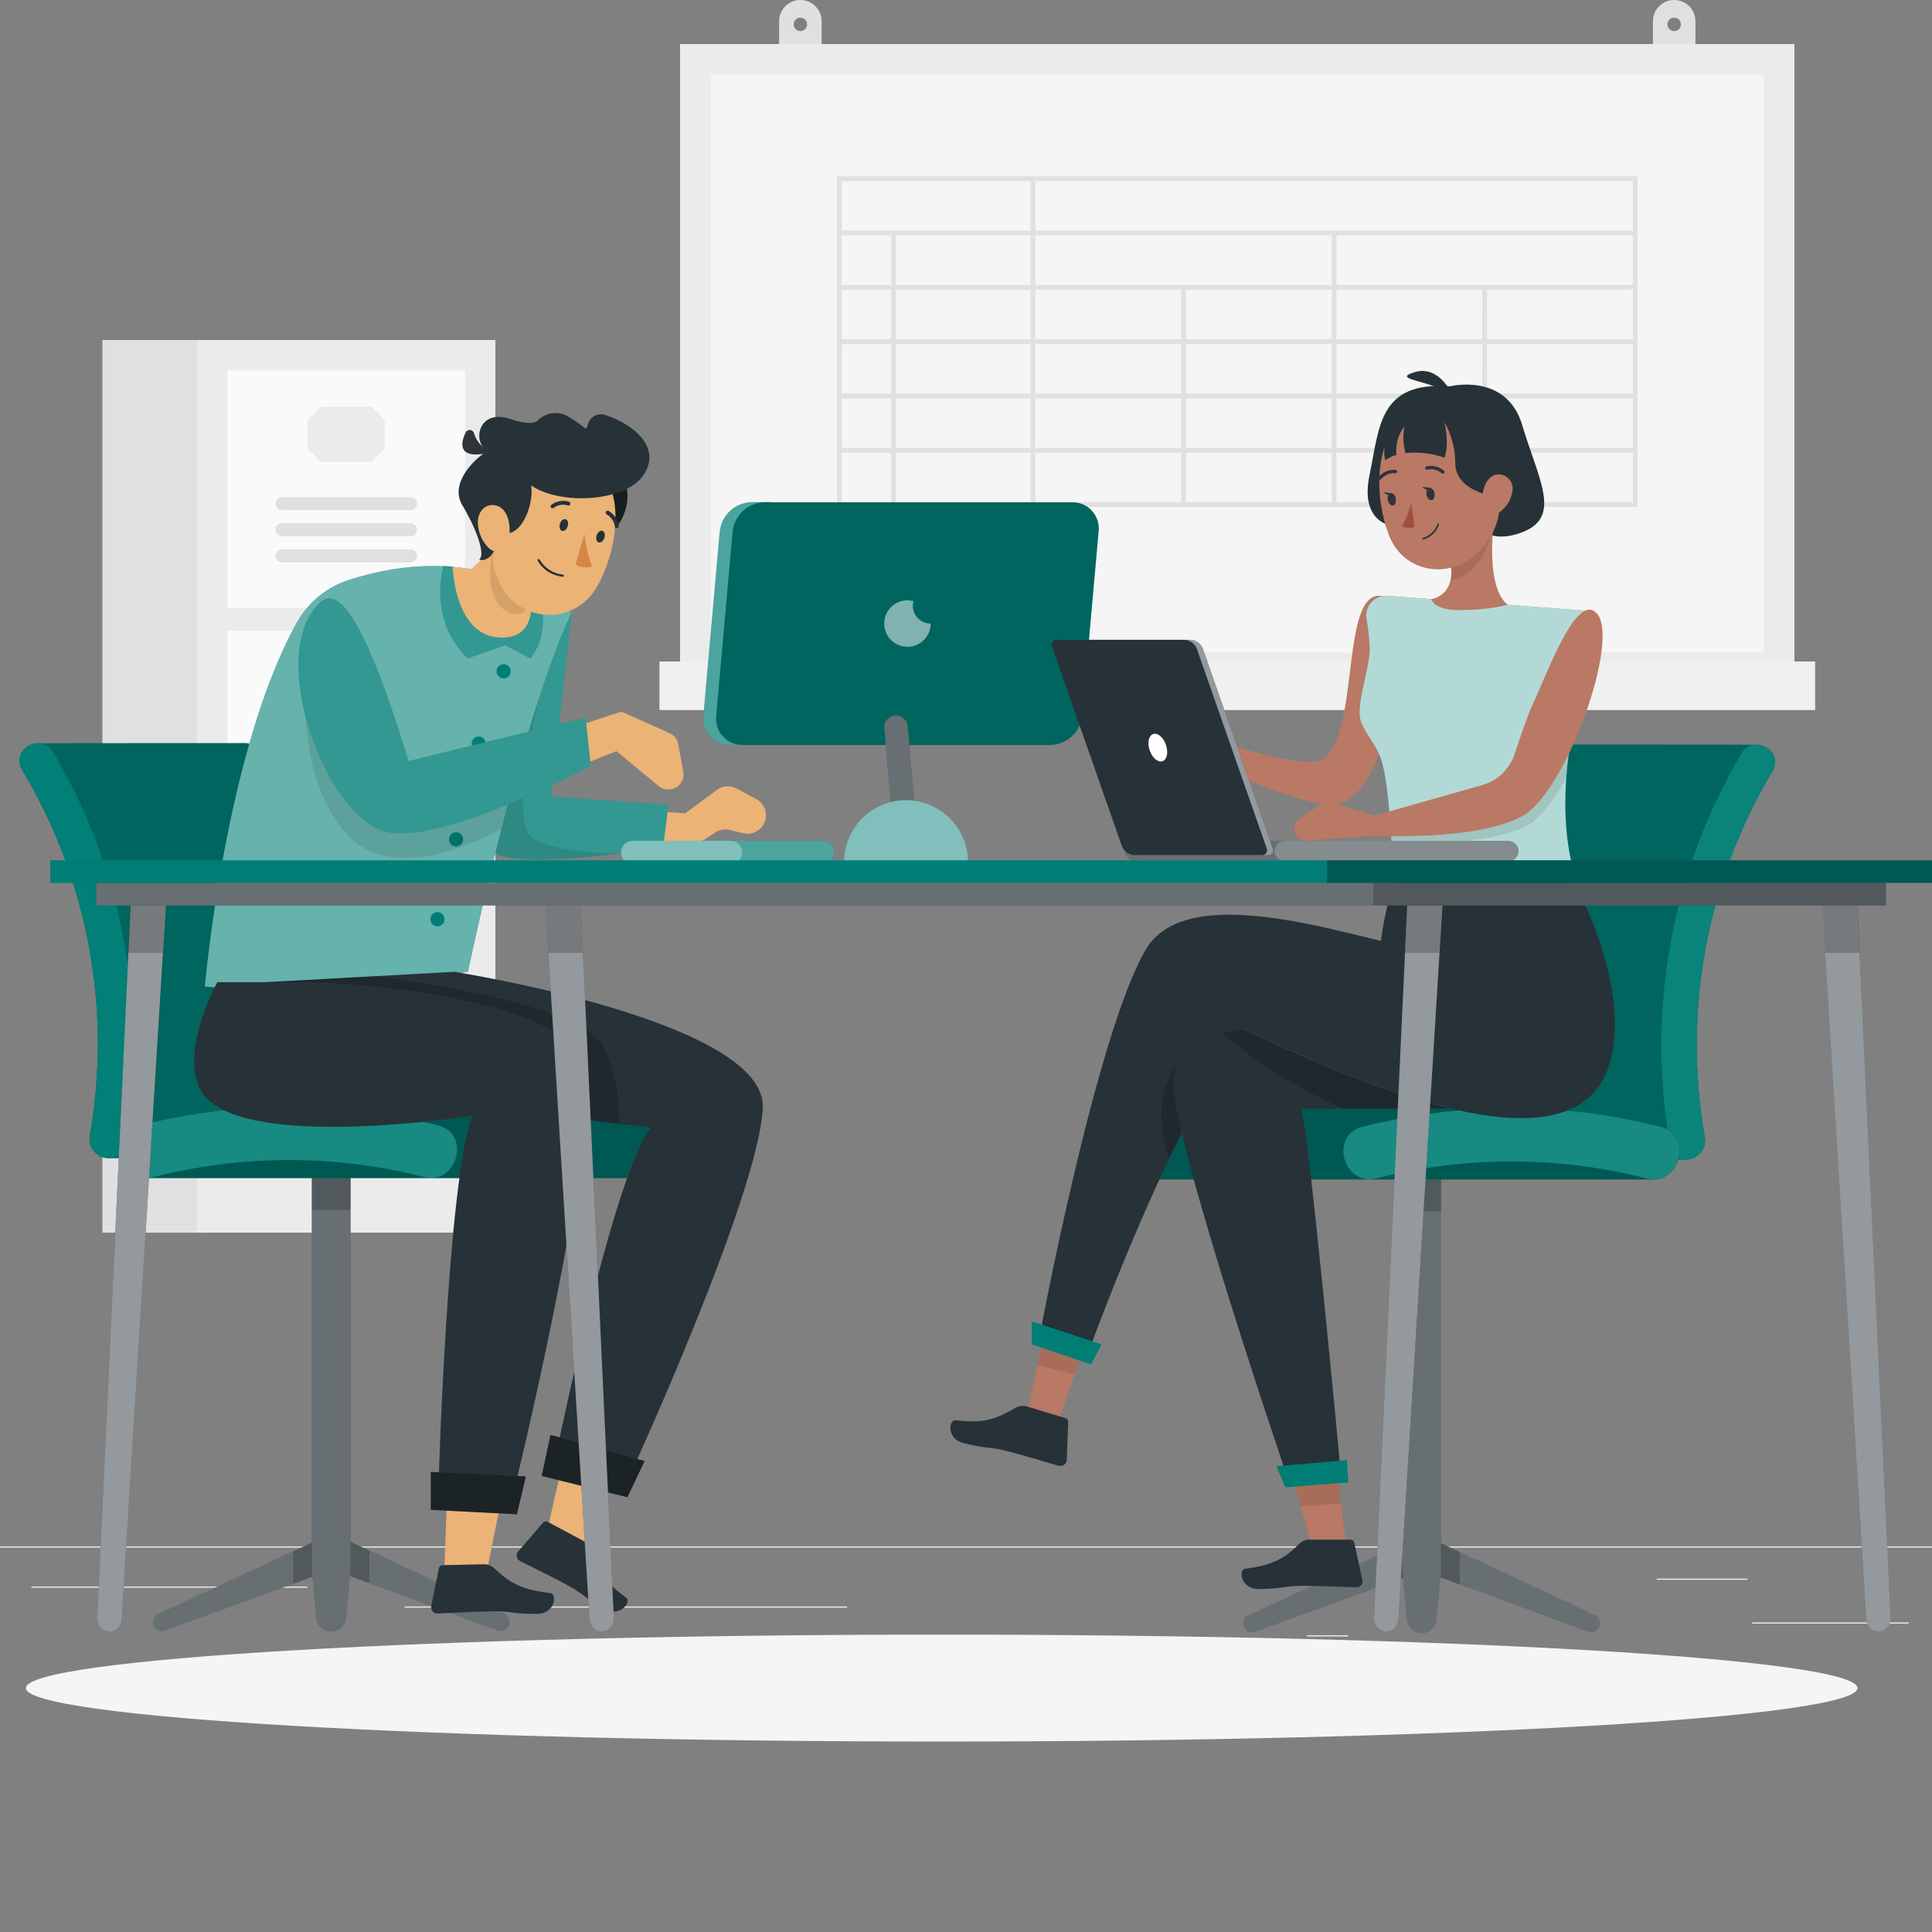 <svg width="500" height="500" viewBox="0 0 500 500" fill="none" xmlns="http://www.w3.org/2000/svg">
<rect x="0" y="0" width="500" height="500" fill="#808080" stroke="none"/>
<g clip-path="url(#clip0)">
<path d="M493.956 419.881H453.471V420.187H493.956V419.881Z" fill="#EBEBEB"/>
<path d="M348.882 423.206H338.26V423.512H348.882V423.206Z" fill="#EBEBEB"/>
<path d="M452.248 408.537H428.79V408.843H452.248V408.537Z" fill="#EBEBEB"/>
<path d="M60.922 410.591H8.127V410.897H60.922V410.591Z" fill="#EBEBEB"/>
<path d="M79.552 410.591H71.814V410.897H79.552V410.591Z" fill="#EBEBEB"/>
<path d="M219.223 415.749H104.708V416.055H219.223V415.749Z" fill="#EBEBEB"/>
<path d="M555.198 400.213H-56V400.518H555.198V400.213Z" fill="#EBEBEB"/>
<path d="M207.133 1.36438e-05C206.41 -0.002 205.694 0.14 205.026 0.415C204.358 0.691 203.751 1.096 203.24 1.608C202.729 2.119 202.324 2.726 202.048 3.394C201.772 4.062 201.631 4.778 201.632 5.501V15.072H212.634V5.501C212.636 4.778 212.494 4.062 212.218 3.394C211.943 2.726 211.537 2.119 211.026 1.608C210.515 1.096 209.908 0.691 209.24 0.415C208.572 0.14 207.856 -0.002 207.133 1.36438e-05ZM207.133 8.043C206.79 8.043 206.454 7.942 206.169 7.751C205.883 7.56 205.661 7.289 205.529 6.972C205.398 6.655 205.364 6.306 205.431 5.969C205.498 5.632 205.663 5.323 205.906 5.08C206.148 4.837 206.458 4.672 206.794 4.605C207.131 4.538 207.48 4.573 207.797 4.704C208.115 4.835 208.386 5.058 208.576 5.343C208.767 5.629 208.869 5.964 208.869 6.308C208.869 6.768 208.686 7.209 208.361 7.535C208.035 7.861 207.593 8.043 207.133 8.043V8.043Z" fill="#E0E0E0"/>
<path d="M433.277 1.36438e-05C432.554 -0.002 431.838 0.14 431.17 0.415C430.502 0.691 429.895 1.096 429.383 1.608C428.872 2.119 428.467 2.726 428.191 3.394C427.915 4.062 427.774 4.778 427.776 5.501V15.072H438.777V5.501C438.779 4.778 438.638 4.062 438.362 3.394C438.086 2.726 437.681 2.119 437.17 1.608C436.659 1.096 436.052 0.691 435.384 0.415C434.716 0.14 434 -0.002 433.277 1.36438e-05V1.36438e-05ZM433.277 8.043C432.933 8.043 432.598 7.942 432.312 7.751C432.027 7.56 431.804 7.289 431.673 6.972C431.542 6.655 431.507 6.306 431.574 5.969C431.641 5.632 431.807 5.323 432.049 5.08C432.292 4.837 432.601 4.672 432.938 4.605C433.275 4.538 433.624 4.573 433.941 4.704C434.258 4.835 434.529 5.058 434.72 5.343C434.911 5.629 435.012 5.964 435.012 6.308C435.012 6.536 434.968 6.761 434.88 6.972C434.793 7.182 434.665 7.374 434.504 7.535C434.343 7.696 434.152 7.824 433.941 7.911C433.73 7.998 433.505 8.043 433.277 8.043V8.043Z" fill="#E0E0E0"/>
<path d="M464.399 11.405H175.999V176.808H464.399V11.405Z" fill="#EBEBEB"/>
<path d="M456.453 19.351H183.944V168.862H456.453V19.351Z" fill="#F5F5F5"/>
<path d="M469.753 171.197H170.669V183.763H469.753V171.197Z" fill="#F0F0F0"/>
<path d="M267.935 45.632H216.594V131.2H423.791V45.632H267.935ZM383.611 87.805H345.875V74.97H383.623L383.611 87.805ZM383.611 101.862H345.875V89.027H383.623L383.611 101.862ZM383.611 115.92H345.875V103.085H383.623L383.611 115.92ZM231.887 103.085H266.713V115.92H231.874L231.887 103.085ZM231.887 89.027H266.713V101.862H231.874L231.887 89.027ZM231.887 74.97H266.713V87.805H231.874L231.887 74.97ZM231.887 60.912H266.713V73.747H231.874L231.887 60.912ZM344.653 87.805H306.917V74.97H344.653V87.805ZM344.653 101.862H306.917V89.027H344.653V101.862ZM267.935 89.027H305.683V101.862H267.935V89.027ZM305.683 87.805H267.935V74.97H305.683V87.805ZM267.935 103.085H305.683V115.92H267.935V103.085ZM306.905 103.085H344.641V115.92H306.917L306.905 103.085ZM344.641 73.747H267.935V60.912H344.641V73.747ZM217.817 46.855H266.713V59.69H217.817V46.855ZM217.817 60.912H230.652V73.747H217.817V60.912ZM217.817 74.97H230.652V87.805H217.817V74.97ZM217.817 89.027H230.652V101.862H217.817V89.027ZM217.817 103.085H230.652V115.92H217.817V103.085ZM230.652 129.978H217.817V117.142H230.652V129.978ZM266.713 129.978H231.874V117.142H266.713V129.978ZM305.683 129.978H267.935V117.142H305.683V129.978ZM344.641 129.978H306.917V117.142H344.653L344.641 129.978ZM383.611 129.978H345.875V117.142H383.623L383.611 129.978ZM422.568 129.978H384.845V117.142H422.581L422.568 129.978ZM422.568 115.92H384.845V103.085H422.581L422.568 115.92ZM422.568 101.862H384.845V89.027H422.581L422.568 101.862ZM422.568 87.805H384.845V74.97H422.581L422.568 87.805ZM422.568 73.747H345.875V60.912H422.581L422.568 73.747ZM345.863 59.69H267.935V46.855H422.568V59.69H345.863Z" fill="#E0E0E0"/>
<path d="M54.003 88H26.5V319.009H54.003V88Z" fill="#E0E0E0"/>
<path d="M128.203 88H50.996V319.009H128.203V88Z" fill="#EBEBEB"/>
<path d="M120.343 95.86H58.869V157.334H120.343V95.86Z" fill="#FAFAFA"/>
<path d="M106.237 132.031H72.975C72.753 132.032 72.532 131.99 72.326 131.906C72.12 131.822 71.932 131.698 71.774 131.541C71.617 131.384 71.491 131.198 71.406 130.992C71.32 130.787 71.276 130.566 71.276 130.344V130.344C71.276 130.121 71.32 129.901 71.406 129.695C71.491 129.49 71.617 129.304 71.774 129.147C71.932 128.99 72.12 128.866 72.326 128.782C72.532 128.698 72.753 128.655 72.975 128.657H106.237C106.684 128.657 107.113 128.835 107.429 129.151C107.746 129.467 107.923 129.896 107.923 130.344V130.344C107.923 130.791 107.746 131.22 107.429 131.537C107.113 131.853 106.684 132.031 106.237 132.031V132.031Z" fill="#E0E0E0"/>
<path d="M106.237 138.791H72.975C72.525 138.791 72.092 138.612 71.774 138.293C71.455 137.974 71.276 137.542 71.276 137.091C71.276 136.869 71.32 136.649 71.406 136.443C71.491 136.238 71.617 136.051 71.774 135.894C71.932 135.738 72.12 135.614 72.326 135.529C72.532 135.445 72.753 135.403 72.975 135.405H106.237C106.684 135.405 107.113 135.582 107.429 135.899C107.746 136.215 107.923 136.644 107.923 137.091V137.091C107.925 137.314 107.883 137.535 107.799 137.741C107.715 137.947 107.591 138.134 107.434 138.292C107.277 138.45 107.09 138.576 106.885 138.661C106.679 138.747 106.459 138.791 106.237 138.791V138.791Z" fill="#E0E0E0"/>
<path d="M106.237 145.538H72.975C72.753 145.54 72.532 145.497 72.326 145.413C72.12 145.329 71.932 145.205 71.774 145.049C71.617 144.892 71.491 144.705 71.406 144.5C71.32 144.294 71.276 144.074 71.276 143.851V143.851C71.276 143.629 71.32 143.408 71.406 143.203C71.491 142.997 71.617 142.811 71.774 142.654C71.932 142.497 72.12 142.373 72.326 142.289C72.532 142.205 72.753 142.163 72.975 142.164H106.237C106.684 142.164 107.113 142.342 107.429 142.659C107.746 142.975 107.923 143.404 107.923 143.851V143.851C107.923 144.299 107.746 144.728 107.429 145.044C107.113 145.361 106.684 145.538 106.237 145.538V145.538Z" fill="#E0E0E0"/>
<path d="M96.152 119.562H83.048L79.601 116.103V108.72L83.048 105.26H96.152L99.611 108.72V116.103L96.152 119.562Z" fill="#EBEBEB"/>
<path d="M120.343 163.226H58.869V224.701H120.343V163.226Z" fill="#FAFAFA"/>
<path d="M106.237 199.434H72.975C72.753 199.435 72.532 199.393 72.326 199.309C72.12 199.225 71.932 199.101 71.774 198.944C71.617 198.787 71.491 198.601 71.406 198.395C71.32 198.19 71.276 197.969 71.276 197.747V197.747C71.276 197.524 71.32 197.304 71.406 197.098C71.491 196.893 71.617 196.706 71.774 196.55C71.932 196.393 72.12 196.269 72.326 196.185C72.532 196.101 72.753 196.058 72.975 196.06H106.237C106.684 196.06 107.113 196.238 107.429 196.554C107.746 196.87 107.923 197.299 107.923 197.747V197.747C107.923 198.194 107.746 198.623 107.429 198.94C107.113 199.256 106.684 199.434 106.237 199.434V199.434Z" fill="#E0E0E0"/>
<path d="M106.237 206.145H72.975C72.753 206.146 72.532 206.104 72.326 206.02C72.12 205.936 71.932 205.812 71.774 205.655C71.617 205.498 71.491 205.312 71.406 205.106C71.32 204.901 71.276 204.68 71.276 204.458V204.458C71.276 204.235 71.32 204.015 71.406 203.809C71.491 203.604 71.617 203.417 71.774 203.261C71.932 203.104 72.12 202.98 72.326 202.896C72.532 202.812 72.753 202.769 72.975 202.771H106.237C106.684 202.771 107.113 202.949 107.429 203.265C107.746 203.581 107.923 204.01 107.923 204.458V204.458C107.923 204.905 107.746 205.334 107.429 205.651C107.113 205.967 106.684 206.145 106.237 206.145V206.145Z" fill="#E0E0E0"/>
<path d="M106.237 212.88H72.975C72.753 212.882 72.532 212.839 72.326 212.755C72.12 212.671 71.932 212.547 71.774 212.39C71.617 212.234 71.491 212.047 71.406 211.842C71.32 211.636 71.276 211.416 71.276 211.193V211.193C71.276 210.971 71.32 210.75 71.406 210.545C71.491 210.339 71.617 210.153 71.774 209.996C71.932 209.839 72.12 209.715 72.326 209.631C72.532 209.547 72.753 209.505 72.975 209.506H106.237C106.684 209.506 107.113 209.684 107.429 210C107.746 210.317 107.923 210.746 107.923 211.193V211.193C107.923 211.641 107.746 212.07 107.429 212.386C107.113 212.702 106.684 212.88 106.237 212.88V212.88Z" fill="#E0E0E0"/>
<path d="M96.152 186.916H83.048L79.601 183.457V176.086L83.048 172.627H96.152L99.611 176.086V183.457L96.152 186.916Z" fill="#EBEBEB"/>
<path d="M120.343 230.58H58.869V292.055H120.343V230.58Z" fill="#FAFAFA"/>
<path d="M106.237 266.751H72.975C72.753 266.753 72.532 266.71 72.326 266.626C72.12 266.542 71.932 266.418 71.774 266.261C71.617 266.105 71.491 265.918 71.406 265.713C71.32 265.507 71.276 265.287 71.276 265.064V265.064C71.276 264.842 71.32 264.621 71.406 264.416C71.491 264.21 71.617 264.024 71.774 263.867C71.932 263.71 72.12 263.586 72.326 263.502C72.532 263.418 72.753 263.376 72.975 263.377H106.237C106.684 263.377 107.113 263.555 107.429 263.871C107.746 264.188 107.923 264.617 107.923 265.064V265.064C107.923 265.512 107.746 265.941 107.429 266.257C107.113 266.573 106.684 266.751 106.237 266.751V266.751Z" fill="#E0E0E0"/>
<path d="M106.237 273.511H72.975C72.753 273.513 72.532 273.47 72.326 273.386C72.12 273.302 71.932 273.178 71.774 273.021C71.617 272.864 71.491 272.678 71.406 272.472C71.32 272.267 71.276 272.047 71.276 271.824V271.824C71.276 271.373 71.455 270.941 71.774 270.623C72.092 270.304 72.525 270.125 72.975 270.125H106.237C106.459 270.125 106.679 270.169 106.885 270.254C107.09 270.34 107.277 270.465 107.434 270.623C107.591 270.781 107.715 270.969 107.799 271.175C107.883 271.381 107.925 271.601 107.923 271.824V271.824C107.923 272.271 107.746 272.7 107.429 273.017C107.113 273.333 106.684 273.511 106.237 273.511V273.511Z" fill="#E0E0E0"/>
<path d="M106.237 280.259H72.975C72.753 280.26 72.532 280.218 72.326 280.134C72.12 280.05 71.932 279.926 71.774 279.769C71.617 279.612 71.491 279.426 71.406 279.22C71.32 279.015 71.276 278.794 71.276 278.572V278.572C71.276 278.349 71.32 278.129 71.406 277.923C71.491 277.718 71.617 277.531 71.774 277.375C71.932 277.218 72.12 277.094 72.326 277.01C72.532 276.926 72.753 276.883 72.975 276.885H106.237C106.684 276.885 107.113 277.063 107.429 277.379C107.746 277.695 107.923 278.124 107.923 278.572V278.572C107.923 279.019 107.746 279.448 107.429 279.765C107.113 280.081 106.684 280.259 106.237 280.259V280.259Z" fill="#E0E0E0"/>
<path d="M96.152 254.283H83.048L79.601 250.823V243.44L83.048 239.981H96.152L99.611 243.44V250.823L96.152 254.283Z" fill="#EBEBEB"/>
<path d="M243.707 450.71C374.605 450.71 480.718 444.515 480.718 436.872C480.718 429.23 374.605 423.035 243.707 423.035C112.81 423.035 6.697 429.23 6.697 436.872C6.697 444.515 112.81 450.71 243.707 450.71Z" fill="#F5F5F5"/>
<path d="M128.786 421.945L85.981 406.182L42.7 421.962C42.353 422.088 41.981 422.128 41.616 422.08C41.251 422.031 40.903 421.895 40.601 421.684C40.299 421.472 40.053 421.191 39.883 420.864C39.713 420.537 39.625 420.174 39.625 419.805C39.624 419.369 39.749 418.942 39.983 418.575C40.218 418.207 40.554 417.915 40.95 417.733L85.981 396.772L130.552 417.665C130.947 417.849 131.282 418.141 131.516 418.508C131.751 418.875 131.876 419.301 131.877 419.737C131.887 420.112 131.805 420.483 131.637 420.819C131.47 421.155 131.223 421.444 130.918 421.662C130.613 421.88 130.259 422.02 129.887 422.069C129.516 422.118 129.137 422.076 128.786 421.945Z" fill="#263238"/>
<path opacity="0.3" d="M128.786 421.945L85.981 406.182L42.7 421.962C42.353 422.088 41.981 422.128 41.616 422.08C41.251 422.031 40.903 421.895 40.601 421.684C40.299 421.472 40.053 421.191 39.883 420.864C39.713 420.537 39.625 420.174 39.625 419.805C39.624 419.369 39.749 418.942 39.983 418.575C40.218 418.207 40.554 417.915 40.95 417.733L85.981 396.772L130.552 417.665C130.947 417.849 131.282 418.141 131.516 418.508C131.751 418.875 131.876 419.301 131.877 419.737C131.887 420.112 131.805 420.483 131.637 420.819C131.47 421.155 131.223 421.444 130.918 421.662C130.613 421.88 130.259 422.02 129.887 422.069C129.516 422.118 129.137 422.076 128.786 421.945Z" fill="white"/>
<path opacity="0.2" d="M75.891 409.851L85.981 406.182L95.595 409.732V401.341L85.981 396.84L75.891 401.511V409.851Z" fill="black"/>
<path d="M85.743 422.251C84.796 422.261 83.879 421.919 83.169 421.292C82.46 420.664 82.009 419.795 81.904 418.854L80.698 406.165V300.85H90.737V406.165L89.531 418.854C89.43 419.788 88.988 420.652 88.288 421.279C87.589 421.906 86.682 422.252 85.743 422.251V422.251Z" fill="#263238"/>
<path opacity="0.3" d="M85.743 422.251C84.796 422.261 83.879 421.919 83.169 421.292C82.46 420.664 82.009 419.795 81.904 418.854L80.698 406.165V300.85H90.737V406.165L89.531 418.854C89.43 419.788 88.988 420.652 88.288 421.279C87.589 421.906 86.682 422.252 85.743 422.251V422.251Z" fill="white"/>
<path opacity="0.2" d="M90.737 300.833H80.749V313.097H90.737V300.833Z" fill="black"/>
<path d="M63.355 192.308C64.129 192.288 64.894 192.482 65.565 192.869C66.237 193.255 66.788 193.819 67.16 194.499C85.437 225.121 92.003 261.327 85.641 296.417C85.544 297.303 85.132 298.124 84.481 298.732C83.829 299.34 82.981 299.694 82.091 299.729C79.322 299.933 30.028 299.729 28.244 299.729C27.514 299.747 26.789 299.603 26.121 299.307C25.453 299.012 24.858 298.573 24.379 298.021C23.901 297.469 23.549 296.819 23.351 296.116C23.153 295.413 23.113 294.674 23.233 293.954C28.99 261.283 22.759 227.631 5.686 199.187C5.292 198.48 5.092 197.681 5.107 196.872C5.123 196.062 5.353 195.271 5.775 194.58C6.197 193.889 6.794 193.322 7.507 192.938C8.22 192.553 9.022 192.365 9.831 192.393C11.258 192.274 60.212 192.359 63.355 192.308Z" fill="#007E76"/>
<path opacity="0.2" d="M63.355 192.308C64.129 192.288 64.894 192.482 65.565 192.869C66.237 193.255 66.788 193.819 67.16 194.499C85.437 225.121 92.003 261.327 85.641 296.417C85.544 297.303 85.132 298.124 84.481 298.732C83.829 299.34 82.981 299.694 82.091 299.729C79.322 299.933 30.028 299.729 28.244 299.729C27.514 299.747 26.789 299.603 26.121 299.307C25.453 299.012 24.858 298.573 24.379 298.021C23.901 297.469 23.549 296.819 23.351 296.116C23.153 295.413 23.113 294.674 23.233 293.954C28.99 261.283 22.759 227.631 5.686 199.187C5.292 198.48 5.092 197.681 5.107 196.872C5.123 196.062 5.353 195.271 5.775 194.58C6.197 193.889 6.794 193.322 7.507 192.938C8.22 192.553 9.022 192.365 9.831 192.393C11.258 192.274 60.212 192.359 63.355 192.308Z" fill="black"/>
<path d="M23.233 293.92C28.99 261.249 22.759 227.597 5.687 199.153C2.629 194.058 10.596 189.42 13.653 194.499C31.922 225.124 38.487 261.327 32.134 296.417C31.081 302.243 22.18 299.814 23.233 293.971V293.92Z" fill="#007E76"/>
<g opacity="0.1">
<path opacity="0.1" d="M23.233 293.92C28.99 261.249 22.759 227.597 5.687 199.153C2.629 194.058 10.596 189.42 13.653 194.499C31.922 225.124 38.487 261.327 32.134 296.417C31.081 302.243 22.18 299.814 23.233 293.971V293.92Z" fill="white"/>
</g>
<path d="M177.027 291.253C165.726 288.376 154.136 286.78 142.477 286.497C130.468 286.191 85.573 286.497 74.906 286.497C61.902 286.479 48.948 288.094 36.347 291.304C28.431 293.325 30.86 304.74 38.045 304.893C38.674 304.893 174.445 304.893 174.938 304.893C182.293 305.165 185.028 293.308 177.027 291.253Z" fill="#007E76"/>
<path opacity="0.3" d="M177.027 291.253C165.726 288.376 154.136 286.78 142.477 286.497C130.468 286.191 85.573 286.497 74.906 286.497C61.902 286.479 48.948 288.094 36.347 291.304C28.431 293.325 30.86 304.74 38.045 304.893C38.674 304.893 174.445 304.893 174.938 304.893C182.293 305.165 185.028 293.308 177.027 291.253Z" fill="black"/>
<path d="M39.931 304.587C62.82 298.761 86.804 298.761 109.693 304.587C118.322 306.778 122.008 293.444 113.379 291.253C88.075 284.832 61.567 284.832 36.262 291.253C27.633 293.444 31.285 306.778 39.931 304.587V304.587Z" fill="#007E76"/>
<g opacity="0.3">
<path opacity="0.3" d="M39.931 304.587C62.82 298.761 86.804 298.761 109.693 304.587C118.322 306.778 122.008 293.444 113.379 291.253C88.075 284.832 61.567 284.832 36.262 291.253C27.633 293.444 31.285 306.778 39.931 304.587V304.587Z" fill="white"/>
</g>
<path d="M164.899 219.061L180.509 218.399L185.18 215.409C185.725 215.056 186.336 214.82 186.976 214.715C187.617 214.609 188.272 214.638 188.9 214.798L192.298 215.63C193.155 215.845 194.056 215.817 194.898 215.55C195.741 215.283 196.493 214.788 197.071 214.118C197.535 213.578 197.872 212.941 198.058 212.254C198.244 211.566 198.273 210.846 198.145 210.146C198.016 209.445 197.732 208.783 197.314 208.206C196.896 207.63 196.355 207.154 195.729 206.814L190.633 204.062C189.838 203.629 188.936 203.432 188.033 203.495C187.13 203.559 186.264 203.879 185.537 204.419L177.316 210.5L164.933 209.634L164.899 219.061Z" fill="#EBB376"/>
<path d="M147.997 158.556L142.596 206.118L172.984 208.292L171.642 219.214C171.642 219.214 140.914 224.582 129.652 221.507C118.39 218.433 133.389 166.964 133.389 166.964L147.997 158.556Z" fill="#007E76"/>
<path opacity="0.2" d="M147.997 158.556L142.596 206.118L172.984 208.292L171.642 219.214C171.642 219.214 140.914 224.582 129.652 221.507C118.39 218.433 133.389 166.964 133.389 166.964L147.997 158.556Z" fill="white"/>
<path opacity="0.1" d="M138.247 217.227C130.315 213.099 140.965 173.504 144.719 160.459L133.389 166.998C133.389 166.998 118.39 218.467 129.652 221.541C136.583 223.427 150.851 222.136 160.822 220.845C154.028 220.845 144.091 220.267 138.247 217.227Z" fill="black"/>
<path d="M121.108 251.505C98.672 255.689 75.792 256.979 53.027 255.344C53.027 255.344 58.259 194.448 76.808 161.121C79.759 155.827 84.619 151.86 90.397 150.029C103.714 145.884 125.134 142.164 147.929 158.522C147.997 158.556 136.464 180.061 121.108 251.505Z" fill="#007E76"/>
<path opacity="0.4" d="M121.108 251.505C98.672 255.689 75.792 256.979 53.027 255.344C53.027 255.344 58.259 194.448 76.808 161.121C79.759 155.827 84.619 151.86 90.397 150.029C103.714 145.884 125.134 142.164 147.929 158.522C147.997 158.556 136.464 180.061 121.108 251.505Z" fill="white"/>
<path d="M132.183 173.725C132.183 174.088 132.076 174.442 131.874 174.744C131.673 175.046 131.386 175.281 131.051 175.42C130.716 175.559 130.347 175.595 129.991 175.524C129.635 175.453 129.308 175.279 129.052 175.022C128.795 174.766 128.62 174.439 128.55 174.083C128.479 173.727 128.515 173.358 128.654 173.023C128.793 172.688 129.028 172.401 129.33 172.2C129.631 171.998 129.986 171.89 130.349 171.89C130.835 171.89 131.302 172.084 131.646 172.428C131.99 172.772 132.183 173.238 132.183 173.725Z" fill="#007E76"/>
<path d="M125.728 192.427C125.728 192.79 125.621 193.144 125.419 193.446C125.218 193.748 124.931 193.983 124.596 194.122C124.261 194.261 123.892 194.297 123.536 194.226C123.18 194.155 122.853 193.981 122.597 193.724C122.34 193.467 122.165 193.141 122.095 192.785C122.024 192.429 122.06 192.06 122.199 191.725C122.338 191.39 122.573 191.103 122.875 190.901C123.176 190.7 123.531 190.592 123.894 190.592C124.381 190.592 124.847 190.786 125.191 191.13C125.535 191.474 125.728 191.94 125.728 192.427V192.427Z" fill="#007E76"/>
<path d="M118.034 219.061C119.047 219.061 119.868 218.24 119.868 217.227C119.868 216.214 119.047 215.392 118.034 215.392C117.021 215.392 116.199 216.214 116.199 217.227C116.199 218.24 117.021 219.061 118.034 219.061Z" fill="#007E76"/>
<path d="M115.044 237.865C115.048 238.229 114.943 238.585 114.743 238.889C114.544 239.193 114.259 239.431 113.924 239.572C113.589 239.714 113.219 239.752 112.862 239.683C112.505 239.615 112.177 239.441 111.919 239.185C111.66 238.929 111.484 238.603 111.412 238.246C111.34 237.89 111.375 237.52 111.513 237.184C111.652 236.848 111.887 236.56 112.189 236.358C112.491 236.156 112.846 236.048 113.21 236.048C113.693 236.048 114.157 236.239 114.501 236.579C114.845 236.919 115.04 237.382 115.044 237.865V237.865Z" fill="#007E76"/>
<path opacity="0.1" d="M134.442 197.268L111.375 202.466L93.2 197.472L86.031 176.986L84.486 165.47H79.39C79.39 165.47 74.515 202.16 91.161 217.227C101.54 226.62 118.492 220.505 129.771 214.56C131.413 208.173 132.97 202.409 134.442 197.268Z" fill="black"/>
<path d="M149.373 362.256L141.373 397.094L151.31 400.95L165.612 365.908L149.373 362.256Z" fill="#EBB376"/>
<path d="M150.732 398.657L141.713 393.833C141.521 393.734 141.301 393.702 141.089 393.742C140.876 393.782 140.683 393.892 140.541 394.054L134.103 401.511C133.964 401.665 133.857 401.845 133.789 402.041C133.72 402.237 133.692 402.445 133.704 402.652C133.717 402.859 133.771 403.062 133.862 403.248C133.954 403.434 134.082 403.6 134.239 403.736C134.321 403.815 134.412 403.883 134.511 403.94C138.298 405.893 141.747 407.49 146.401 410.004C151.921 412.977 150.155 412.875 156.593 416.459C160.466 418.616 163.574 414.556 162.028 413.452C154.979 408.356 154.028 404.959 152.567 400.645C152.212 399.785 151.561 399.08 150.732 398.657Z" fill="#263238"/>
<path d="M68.876 254.189L117.575 251.505C117.575 251.505 198.617 264.177 197.411 286.836C196.205 309.496 163.438 380.94 163.438 380.94L144.108 375.573C144.108 375.573 158.835 303.738 168.432 291.83C168.432 291.83 107.91 284.73 92.758 280.704C84.35 278.479 64.255 282.233 68.876 254.189Z" fill="#263238"/>
<path opacity="0.2" d="M160.159 290.845C160.453 284.128 159.18 277.434 156.44 271.294C151.938 261.102 114.84 255.004 97.09 252.609L68.875 254.155C64.255 282.199 84.35 278.445 92.656 280.671C104.377 283.813 143.054 288.756 160.159 290.845Z" fill="black"/>
<path d="M116.233 371.853L114.959 407.575L125.712 408.085L132.863 372.362L116.233 371.853Z" fill="#EBB376"/>
<path d="M124.947 404.84L114.518 405.061C114.297 405.062 114.084 405.141 113.916 405.284C113.748 405.427 113.636 405.625 113.6 405.842L111.596 415.66C111.527 416.077 111.616 416.505 111.845 416.86C112.074 417.215 112.428 417.471 112.836 417.58H113.176C117.524 417.427 121.363 417.121 126.765 417.019C133.152 416.9 131.538 417.699 139.046 417.665C143.564 417.665 144.295 412.569 142.443 412.28C133.661 411.346 131.079 408.713 127.648 405.638C126.879 405.044 125.916 404.759 124.947 404.84Z" fill="#263238"/>
<path d="M81.904 254.189C81.904 254.189 147.199 256.499 151.055 276.475C154.911 296.451 132.999 385.934 132.999 385.934H113.431C113.431 385.934 115.724 305.657 122.263 288.756C122.263 288.756 68.485 297.249 54.318 285.002C44.127 276.288 56.238 254.189 56.238 254.189H81.904Z" fill="#263238"/>
<path d="M142.477 371.343L166.818 378.121L162.368 387.48L140.184 381.977L142.477 371.343Z" fill="#263238"/>
<path opacity="0.3" d="M142.477 371.343L166.818 378.121L162.368 387.48L140.184 381.977L142.477 371.343Z" fill="black"/>
<path d="M141.356 190.558L160.805 184.155L173.256 189.726C173.84 189.983 174.353 190.379 174.75 190.879C175.147 191.38 175.415 191.969 175.532 192.597L176.84 199.68C176.948 200.247 176.929 200.831 176.785 201.39C176.641 201.949 176.375 202.469 176.007 202.914C175.638 203.358 175.177 203.716 174.654 203.962C174.132 204.207 173.562 204.334 172.984 204.334C172.068 204.332 171.18 204.014 170.47 203.434L159.531 194.397L142.545 201.192L141.356 190.558Z" fill="#EBB376"/>
<path d="M111.494 380.94L136.09 382.095L133.78 391.897L111.494 390.742V380.94Z" fill="#263238"/>
<path opacity="0.3" d="M111.494 380.94L136.09 382.095L133.78 391.897L111.494 390.742V380.94Z" fill="black"/>
<path d="M80.647 158.556C84.435 152.883 90.465 146.955 105.736 196.962L151.548 185.7L152.89 198.185C152.89 198.185 115.52 218.212 100.521 215.409C85.522 212.607 70.234 174.15 80.647 158.556Z" fill="#007E76"/>
<path opacity="0.2" d="M80.647 158.556C84.435 152.883 90.465 146.955 105.736 196.962L151.548 185.7L152.89 198.185C152.89 198.185 115.52 218.212 100.521 215.409C85.522 212.607 70.234 174.15 80.647 158.556Z" fill="white"/>
<path d="M128.531 141.145L119.851 149.282C119.851 149.282 123.249 159.83 131.895 159.83C140.541 159.83 135.292 146.479 135.292 146.479L128.531 141.145Z" fill="#EBB376"/>
<path d="M133.118 165.945L137.33 163.737L139.114 161.053L138.366 152.73C131.406 149.229 123.819 147.151 116.046 146.615L115.724 150.488L120.429 164.077L125.916 165.894L133.118 165.945Z" fill="#EBB376"/>
<path opacity="0.1" d="M135.309 146.479L128.514 141.145L127.359 142.215C126.697 146.19 125.932 154.446 130.332 157.69C131.011 158.243 131.813 158.624 132.67 158.802C133.528 158.979 134.415 158.947 135.258 158.709C138.859 155.567 135.309 146.479 135.309 146.479Z" fill="black"/>
<path d="M130.705 166.998L137.228 170.396C141.814 164.943 140.625 157.299 139.623 153.307C138.859 152.9 138.094 152.509 137.33 152.152C138.196 158.183 137.5 164.807 130.315 165.011C119.053 165.351 117.371 150.946 117.116 146.632L114.687 146.479C111.12 162.429 121.108 170.396 121.108 170.396L130.705 166.998Z" fill="#007E76"/>
<path opacity="0.2" d="M130.705 166.998L137.228 170.396C141.814 164.943 140.625 157.299 139.623 153.307C138.859 152.9 138.094 152.509 137.33 152.152C138.196 158.183 137.5 164.807 130.315 165.011C119.053 165.351 117.371 150.946 117.116 146.632L114.687 146.479C111.12 162.429 121.108 170.396 121.108 170.396L130.705 166.998Z" fill="white"/>
<path d="M158.563 120.966C164.78 124.991 162.945 135.081 156.457 139.226C154.622 127.675 158.563 120.966 158.563 120.966Z" fill="#263238"/>
<path opacity="0.4" d="M158.563 120.966C164.78 124.991 162.945 135.081 156.457 139.226C154.622 127.675 158.563 120.966 158.563 120.966Z" fill="black"/>
<path d="M130.094 127.607C127.767 138.241 125.847 144.322 129.533 151.388C131.241 154.731 134.205 157.26 137.775 158.419C141.345 159.579 145.23 159.273 148.575 157.571C151.132 156.257 153.233 154.203 154.605 151.677C159.497 143.031 162.487 127.098 153.569 119.692C151.682 118.032 149.392 116.899 146.928 116.406C144.464 115.913 141.914 116.077 139.534 116.883C137.155 117.689 135.029 119.108 133.372 120.996C131.714 122.885 130.584 125.177 130.094 127.641V127.607Z" fill="#EBB376"/>
<path d="M128.973 137.527C134.663 140.449 138.315 130.478 137.466 125.637C144.855 130.733 161.467 129.951 166.343 123.208C171.659 115.819 163.676 109.619 156.456 107.326C155.984 107.201 155.49 107.175 155.007 107.251C154.524 107.326 154.062 107.502 153.65 107.765C153.238 108.028 152.885 108.375 152.614 108.781C152.343 109.188 152.159 109.647 152.074 110.128C151.996 110.457 151.811 110.75 151.547 110.961C150.023 109.659 148.366 108.521 146.604 107.563C145.372 106.957 143.978 106.759 142.626 106.997C141.273 107.235 140.031 107.898 139.08 108.888C138.23 109.653 136.192 109.806 132.081 108.43C123.588 105.542 122.11 114.817 126.255 116.617C122.501 118.91 116.301 125.212 119.647 130.75C122.994 136.287 125.864 143.608 123.979 144.814C125.762 145.511 128.837 143.676 128.973 137.527Z" fill="#263238"/>
<path d="M123.656 135.183C123.712 137.618 124.675 139.944 126.357 141.706C128.582 143.965 131.147 142.266 131.725 139.26C132.234 136.542 131.725 132.109 128.871 130.988C126.017 129.866 123.639 132.143 123.656 135.183Z" fill="#EBB376"/>
<path d="M144.906 135.574C144.668 136.423 144.906 137.272 145.483 137.391C146.061 137.51 146.672 137.018 146.927 136.168C147.182 135.319 146.927 134.47 146.333 134.368C145.738 134.266 145.144 134.725 144.906 135.574Z" fill="#263238"/>
<path d="M154.401 138.58C154.164 139.43 154.401 140.279 154.979 140.381C155.557 140.483 156.168 140.007 156.423 139.158C156.678 138.309 156.423 137.459 155.828 137.357C155.234 137.255 154.656 137.782 154.401 138.58Z" fill="#263238"/>
<path d="M151.259 138.088C151.532 140.991 152.183 143.846 153.195 146.581C152.494 146.811 151.751 146.887 151.018 146.802C150.285 146.716 149.579 146.473 148.949 146.088L151.259 138.088Z" fill="#D58745"/>
<path d="M142.868 131.531C142.782 131.515 142.701 131.48 142.63 131.429C142.535 131.331 142.483 131.2 142.483 131.064C142.483 130.928 142.535 130.797 142.63 130.699V130.699C143.279 130.191 144.042 129.849 144.852 129.701C145.663 129.553 146.497 129.604 147.284 129.849C147.347 129.874 147.404 129.91 147.452 129.957C147.501 130.003 147.539 130.059 147.566 130.121C147.593 130.182 147.607 130.248 147.608 130.316C147.61 130.383 147.598 130.449 147.573 130.512V130.512C147.548 130.574 147.512 130.632 147.465 130.68C147.419 130.728 147.363 130.767 147.302 130.794C147.24 130.821 147.174 130.835 147.107 130.836C147.039 130.838 146.973 130.825 146.91 130.801V130.801C146.3 130.609 145.652 130.568 145.022 130.68C144.392 130.792 143.799 131.055 143.292 131.446C143.234 131.494 143.165 131.527 143.091 131.542C143.016 131.557 142.94 131.553 142.868 131.531Z" fill="#263238"/>
<path d="M159.412 136.661C159.336 136.624 159.271 136.569 159.22 136.501C159.17 136.433 159.137 136.354 159.124 136.27C159.033 135.615 158.793 134.989 158.422 134.441C158.051 133.893 157.558 133.438 156.983 133.111C156.869 133.032 156.79 132.911 156.765 132.774C156.739 132.637 156.769 132.495 156.847 132.38C156.909 132.288 156.998 132.219 157.102 132.182C157.206 132.145 157.32 132.143 157.425 132.177V132.177C158.151 132.573 158.774 133.135 159.243 133.817C159.712 134.498 160.014 135.281 160.126 136.1C160.138 136.166 160.137 136.234 160.123 136.299C160.11 136.365 160.083 136.427 160.045 136.482C160.007 136.537 159.959 136.585 159.903 136.621C159.847 136.658 159.784 136.683 159.718 136.695V136.695C159.615 136.709 159.51 136.697 159.412 136.661V136.661Z" fill="#263238"/>
<path d="M144.159 148.976C144.631 149.113 145.114 149.209 145.602 149.265C145.677 149.28 145.754 149.265 145.818 149.224C145.881 149.183 145.926 149.118 145.942 149.044C145.947 149.005 145.943 148.965 145.932 148.927C145.921 148.889 145.902 148.854 145.876 148.824C145.851 148.793 145.819 148.769 145.784 148.751C145.749 148.733 145.71 148.723 145.67 148.721C144.439 148.585 143.256 148.164 142.215 147.492C141.175 146.82 140.305 145.915 139.674 144.848C139.658 144.813 139.635 144.782 139.606 144.756C139.577 144.73 139.544 144.711 139.508 144.698C139.471 144.685 139.433 144.68 139.394 144.683C139.356 144.685 139.318 144.695 139.284 144.712C139.247 144.727 139.214 144.749 139.186 144.777C139.159 144.805 139.138 144.839 139.125 144.876C139.113 144.914 139.108 144.953 139.112 144.992C139.115 145.031 139.128 145.069 139.148 145.103C139.681 146.051 140.399 146.883 141.26 147.548C142.121 148.214 143.106 148.699 144.159 148.976V148.976Z" fill="#263238"/>
<path d="M127.665 116.957C126.474 116.662 125.384 116.055 124.506 115.198C123.628 114.341 122.994 113.265 122.671 112.082C122.598 111.859 122.46 111.663 122.274 111.519C122.089 111.375 121.864 111.291 121.63 111.276C121.396 111.261 121.162 111.317 120.96 111.437C120.758 111.556 120.597 111.734 120.497 111.946C119.053 115.02 118.39 119.267 127.665 116.957Z" fill="#2E353A"/>
<path d="M199.449 129.951H194.574C192.496 129.986 190.503 130.782 188.972 132.187C187.442 133.593 186.479 135.511 186.268 137.578L182.038 185.14C181.918 186.112 182.009 187.099 182.306 188.033C182.603 188.967 183.098 189.826 183.758 190.551C184.418 191.275 185.227 191.848 186.129 192.231C187.031 192.613 188.006 192.796 188.985 192.767H193.86L199.449 129.951Z" fill="#007E76"/>
<path opacity="0.3" d="M199.449 129.951H194.574C192.496 129.986 190.503 130.782 188.972 132.187C187.442 133.593 186.479 135.511 186.268 137.578L182.038 185.14C181.918 186.112 182.009 187.099 182.306 188.033C182.603 188.967 183.098 189.826 183.758 190.551C184.418 191.275 185.227 191.848 186.129 192.231C187.031 192.613 188.006 192.796 188.985 192.767H193.86L199.449 129.951Z" fill="white"/>
<path d="M271.776 192.801H192.315C191.335 192.83 190.361 192.647 189.458 192.265C188.556 191.882 187.747 191.309 187.087 190.585C186.427 189.86 185.932 189.001 185.635 188.067C185.338 187.133 185.247 186.146 185.367 185.174L189.597 137.612C189.808 135.545 190.771 133.627 192.302 132.221C193.832 130.816 195.825 130.02 197.903 129.985H277.365C278.344 129.956 279.319 130.139 280.221 130.521C281.123 130.904 281.932 131.477 282.592 132.201C283.252 132.926 283.748 133.784 284.045 134.718C284.341 135.652 284.433 136.64 284.312 137.612L280.083 185.174C279.871 187.241 278.909 189.159 277.378 190.565C275.847 191.97 273.854 192.766 271.776 192.801V192.801Z" fill="#007E76"/>
<path opacity="0.2" d="M271.776 192.801H192.315C191.335 192.83 190.361 192.647 189.458 192.265C188.556 191.882 187.747 191.309 187.087 190.585C186.427 189.86 185.932 189.001 185.635 188.067C185.338 187.133 185.247 186.146 185.367 185.174L189.597 137.612C189.808 135.545 190.771 133.627 192.302 132.221C193.832 130.816 195.825 130.02 197.903 129.985H277.365C278.344 129.956 279.319 130.139 280.221 130.521C281.123 130.904 281.932 131.477 282.592 132.201C283.252 132.926 283.748 133.784 284.045 134.718C284.341 135.652 284.433 136.64 284.312 137.612L280.083 185.174C279.871 187.241 278.909 189.159 277.378 190.565C275.847 191.97 273.854 192.766 271.776 192.801V192.801Z" fill="black"/>
<path opacity="0.5" d="M236.241 156.773C236.245 156.376 236.302 155.982 236.411 155.601C235.903 155.452 235.377 155.372 234.848 155.363C233.659 155.363 232.496 155.716 231.508 156.376C230.519 157.037 229.748 157.976 229.293 159.075C228.838 160.174 228.719 161.383 228.951 162.549C229.183 163.716 229.755 164.787 230.596 165.628C231.437 166.469 232.509 167.042 233.675 167.274C234.842 167.506 236.051 167.387 237.149 166.931C238.248 166.476 239.187 165.706 239.848 164.717C240.509 163.728 240.861 162.565 240.861 161.376C240.255 161.378 239.655 161.261 239.095 161.03C238.534 160.8 238.025 160.461 237.595 160.034C237.166 159.606 236.826 159.098 236.593 158.538C236.361 157.979 236.241 157.379 236.241 156.773V156.773Z" fill="white"/>
<path d="M231.213 215.613H237.328L234.916 187.959C234.848 187.199 234.499 186.492 233.936 185.977C233.374 185.461 232.639 185.175 231.876 185.174C231.453 185.172 231.035 185.258 230.648 185.428C230.261 185.598 229.914 185.847 229.629 186.159C229.344 186.471 229.128 186.839 228.994 187.24C228.86 187.641 228.812 188.065 228.852 188.486L231.213 215.613Z" fill="#263238"/>
<path opacity="0.3" d="M231.213 215.613H237.328L234.916 187.959C234.848 187.199 234.499 186.492 233.936 185.977C233.374 185.461 232.639 185.175 231.876 185.174C231.453 185.172 231.035 185.258 230.648 185.428C230.261 185.598 229.914 185.847 229.629 186.159C229.344 186.471 229.128 186.839 228.994 187.24C228.86 187.641 228.812 188.065 228.852 188.486L231.213 215.613Z" fill="white"/>
<path d="M250.527 223.648C250.597 221.497 250.233 219.354 249.459 217.346C248.684 215.339 247.513 213.507 246.017 211.961C244.52 210.415 242.728 209.185 240.746 208.346C238.765 207.506 236.635 207.073 234.483 207.073C232.331 207.073 230.201 207.506 228.22 208.346C226.238 209.185 224.446 210.415 222.949 211.961C221.453 213.507 220.282 215.339 219.507 217.346C218.733 219.354 218.37 221.497 218.44 223.648H250.527Z" fill="#007E76"/>
<path opacity="0.5" d="M250.527 223.648C250.597 221.497 250.233 219.354 249.459 217.346C248.684 215.339 247.513 213.507 246.017 211.961C244.52 210.415 242.728 209.185 240.746 208.346C238.765 207.506 236.635 207.073 234.483 207.073C232.331 207.073 230.201 207.506 228.22 208.346C226.238 209.185 224.446 210.415 222.949 211.961C221.453 213.507 220.282 215.339 219.507 217.346C218.733 219.354 218.37 221.497 218.44 223.648H250.527Z" fill="white"/>
<path d="M212.834 223.648H187.491C186.687 223.643 185.918 223.321 185.352 222.751C184.785 222.181 184.467 221.411 184.467 220.607V220.607C184.467 219.805 184.786 219.036 185.353 218.469C185.92 217.902 186.689 217.584 187.491 217.584H212.834C213.636 217.584 214.405 217.902 214.972 218.469C215.539 219.036 215.858 219.805 215.858 220.607V220.607C215.858 221.411 215.54 222.181 214.973 222.751C214.407 223.321 213.638 223.643 212.834 223.648V223.648Z" fill="#007E76"/>
<path opacity="0.3" d="M212.834 223.648H187.491C186.687 223.643 185.918 223.321 185.352 222.751C184.785 222.181 184.467 221.411 184.467 220.607V220.607C184.467 219.805 184.786 219.036 185.353 218.469C185.92 217.902 186.689 217.584 187.491 217.584H212.834C213.636 217.584 214.405 217.902 214.972 218.469C215.539 219.036 215.858 219.805 215.858 220.607V220.607C215.858 221.411 215.54 222.181 214.973 222.751C214.407 223.321 213.638 223.643 212.834 223.648V223.648Z" fill="white"/>
<path d="M189.053 223.648H163.727C163.328 223.648 162.934 223.569 162.566 223.416C162.198 223.263 161.864 223.039 161.583 222.756C161.302 222.473 161.08 222.138 160.929 221.769C160.778 221.401 160.701 221.006 160.703 220.607C160.703 219.805 161.022 219.036 161.589 218.469C162.156 217.902 162.925 217.584 163.727 217.584H189.053C189.857 217.584 190.628 217.902 191.197 218.468C191.767 219.035 192.089 219.804 192.094 220.607V220.607C192.094 221.006 192.015 221.402 191.862 221.771C191.71 222.14 191.486 222.475 191.203 222.757C190.921 223.039 190.586 223.263 190.217 223.416C189.848 223.569 189.453 223.648 189.053 223.648V223.648Z" fill="#007E76"/>
<path opacity="0.5" d="M189.053 223.648H163.727C163.328 223.648 162.934 223.569 162.566 223.416C162.198 223.263 161.864 223.039 161.583 222.756C161.302 222.473 161.08 222.138 160.929 221.769C160.778 221.401 160.701 221.006 160.703 220.607C160.703 219.805 161.022 219.036 161.589 218.469C162.156 217.902 162.925 217.584 163.727 217.584H189.053C189.857 217.584 190.628 217.902 191.197 218.468C191.767 219.035 192.089 219.804 192.094 220.607V220.607C192.094 221.006 192.015 221.402 191.862 221.771C191.71 222.14 191.486 222.475 191.203 222.757C190.921 223.039 190.586 223.263 190.217 223.416C189.848 223.569 189.453 223.648 189.053 223.648V223.648Z" fill="white"/>
<path d="M401.093 192.682C400.316 192.663 399.549 192.857 398.876 193.243C398.202 193.629 397.647 194.193 397.271 194.873C379.002 225.498 372.437 261.701 378.79 296.791C378.89 297.675 379.303 298.495 379.954 299.102C380.605 299.709 381.451 300.064 382.34 300.103C385.109 300.29 434.403 300.103 436.187 300.103C436.916 300.117 437.64 299.971 438.306 299.675C438.973 299.379 439.566 298.94 440.044 298.389C440.522 297.838 440.873 297.188 441.073 296.486C441.272 295.785 441.315 295.048 441.197 294.328C435.448 261.657 441.679 228.008 458.744 199.561C459.139 198.854 459.339 198.055 459.323 197.246C459.308 196.436 459.077 195.645 458.656 194.954C458.234 194.263 457.636 193.696 456.924 193.312C456.211 192.927 455.409 192.739 454.6 192.767C453.173 192.648 404.235 192.733 401.093 192.682Z" fill="#007E76"/>
<path opacity="0.2" d="M401.093 192.682C400.316 192.663 399.549 192.857 398.876 193.243C398.202 193.629 397.647 194.193 397.271 194.873C379.002 225.498 372.437 261.701 378.79 296.791C378.89 297.675 379.303 298.495 379.954 299.102C380.605 299.709 381.451 300.064 382.34 300.103C385.109 300.29 434.403 300.103 436.187 300.103C436.916 300.117 437.64 299.971 438.306 299.675C438.973 299.379 439.566 298.94 440.044 298.389C440.522 297.838 440.873 297.188 441.073 296.486C441.272 295.785 441.315 295.048 441.197 294.328C435.448 261.657 441.679 228.008 458.744 199.561C459.139 198.854 459.339 198.055 459.323 197.246C459.308 196.436 459.077 195.645 458.656 194.954C458.234 194.263 457.636 193.696 456.924 193.312C456.211 192.927 455.409 192.739 454.6 192.767C453.173 192.648 404.235 192.733 401.093 192.682Z" fill="black"/>
<path d="M441.197 294.294C435.448 261.623 441.679 227.974 458.744 199.527C461.819 194.431 453.835 189.794 450.778 194.873C432.513 225.5 425.954 261.703 432.314 296.791C433.367 302.617 442.251 300.188 441.197 294.345V294.294Z" fill="#007E76"/>
<g opacity="0.2">
<path opacity="0.2" d="M441.197 294.294C435.448 261.623 441.679 227.974 458.744 199.527C461.819 194.431 453.835 189.794 450.778 194.873C432.513 225.5 425.954 261.703 432.314 296.791C433.367 302.617 442.251 300.188 441.197 294.345V294.294Z" fill="white"/>
</g>
<path d="M410.979 422.251L368.174 406.488L324.893 422.268C324.545 422.393 324.173 422.433 323.807 422.384C323.441 422.336 323.092 422.2 322.789 421.989C322.486 421.777 322.239 421.497 322.067 421.17C321.895 420.843 321.804 420.48 321.801 420.111V420.111C321.802 419.673 321.929 419.245 322.167 418.877C322.405 418.509 322.744 418.218 323.143 418.039L368.174 397.145L412.745 418.022C413.136 418.21 413.466 418.504 413.697 418.87C413.928 419.236 414.052 419.661 414.053 420.094C414.054 420.462 413.965 420.826 413.795 421.152C413.625 421.479 413.379 421.761 413.077 421.972C412.776 422.184 412.428 422.32 412.062 422.368C411.697 422.417 411.325 422.377 410.979 422.251V422.251Z" fill="#263238"/>
<path opacity="0.3" d="M410.979 422.251L368.174 406.488L324.893 422.268C324.545 422.393 324.173 422.433 323.807 422.384C323.441 422.336 323.092 422.2 322.789 421.989C322.486 421.777 322.239 421.497 322.067 421.17C321.895 420.843 321.804 420.48 321.801 420.111V420.111C321.802 419.673 321.929 419.245 322.167 418.877C322.405 418.509 322.744 418.218 323.143 418.039L368.174 397.145L412.745 418.022C413.136 418.21 413.466 418.504 413.697 418.87C413.928 419.236 414.052 419.661 414.053 420.094C414.054 420.462 413.965 420.826 413.795 421.152C413.625 421.479 413.379 421.761 413.077 421.972C412.776 422.184 412.428 422.32 412.062 422.368C411.697 422.417 411.325 422.377 410.979 422.251V422.251Z" fill="white"/>
<path opacity="0.2" d="M358.084 410.225L368.173 406.556L377.788 410.089V401.715L368.173 397.197L358.084 401.885V410.225Z" fill="black"/>
<path d="M367.936 422.676C366.996 422.677 366.09 422.331 365.39 421.704C364.691 421.076 364.248 420.213 364.148 419.279L362.942 406.59V301.275H372.93V406.59L371.724 419.279C371.623 420.213 371.18 421.076 370.481 421.704C369.782 422.331 368.875 422.677 367.936 422.676V422.676Z" fill="#263238"/>
<path opacity="0.3" d="M367.936 422.676C366.996 422.677 366.09 422.331 365.39 421.704C364.691 421.076 364.248 420.213 364.148 419.279L362.942 406.59V301.275H372.93V406.59L371.724 419.279C371.623 420.213 371.18 421.076 370.481 421.704C369.782 422.331 368.875 422.677 367.936 422.676V422.676Z" fill="white"/>
<path opacity="0.2" d="M372.93 301.207H362.942V313.471H372.93V301.207Z" fill="black"/>
<path d="M289.035 291.61C300.339 288.748 311.927 287.153 323.585 286.854C335.577 286.565 380.489 286.854 391.156 286.854C404.159 286.846 417.112 288.46 429.715 291.661C437.631 293.682 435.185 305.114 428.016 305.25C427.388 305.25 291.634 305.25 291.141 305.25C283.667 305.522 280.949 293.682 289.035 291.61Z" fill="#007E76"/>
<path opacity="0.3" d="M289.035 291.61C300.339 288.748 311.927 287.153 323.585 286.854C335.577 286.565 380.489 286.854 391.156 286.854C404.159 286.846 417.112 288.46 429.715 291.661C437.631 293.682 435.185 305.114 428.016 305.25C427.388 305.25 291.634 305.25 291.141 305.25C283.667 305.522 280.949 293.682 289.035 291.61Z" fill="black"/>
<path d="M426.046 304.944C403.149 299.135 379.163 299.135 356.266 304.944C347.654 307.152 343.968 293.818 352.597 291.61C377.902 285.189 404.41 285.189 429.715 291.61C438.327 293.818 434.675 307.152 426.046 304.944Z" fill="#007E76"/>
<g opacity="0.3">
<path opacity="0.3" d="M426.046 304.944C403.149 299.135 379.163 299.135 356.266 304.944C347.654 307.152 343.968 293.818 352.597 291.61C377.902 285.189 404.41 285.189 429.715 291.61C438.327 293.818 434.675 307.152 426.046 304.944Z" fill="white"/>
</g>
<path d="M360.207 136.067C360.207 136.067 351.85 135.251 354.449 122.834C357.048 110.417 356.827 98.629 375.274 99.971C375.274 99.971 389.882 96.319 393.959 110.044C398.035 123.768 404.15 133.502 394.434 137.544C382.204 142.64 379.147 131.361 379.147 131.361L361.26 133.06L360.207 136.067Z" fill="#263238"/>
<path d="M357.472 154.242C346.89 152.73 351.986 189.539 342.49 196.334C337.242 199.969 310.845 190.202 310.845 190.202L307.125 178.311C307.032 178.007 306.873 177.727 306.658 177.492C306.444 177.257 306.18 177.073 305.885 176.953L300.381 174.761C300.019 174.629 299.627 174.596 299.248 174.668C298.869 174.74 298.516 174.913 298.227 175.169C297.938 175.425 297.723 175.754 297.606 176.122C297.489 176.49 297.474 176.882 297.562 177.258L299.549 186.04C299.633 186.424 299.821 186.776 300.093 187.059L307.753 195.196C307.753 195.196 339.229 210.483 346.822 207.919C355.723 204.98 359.018 188.775 361.226 179.127C362.959 171.823 365.575 155.397 357.472 154.242Z" fill="#B97964"/>
<path d="M345.174 374.809L348.384 399.626L339.348 399.863L332.842 375.913L345.174 374.809Z" fill="#B97964"/>
<path d="M339.229 398.47H349.54C349.756 398.475 349.964 398.551 350.133 398.686C350.302 398.821 350.422 399.008 350.474 399.218L352.58 408.866C352.628 409.068 352.635 409.277 352.6 409.482C352.566 409.687 352.492 409.882 352.381 410.058C352.27 410.233 352.126 410.385 351.956 410.504C351.786 410.623 351.594 410.707 351.391 410.751C351.278 410.768 351.164 410.768 351.051 410.751C346.788 410.751 343 410.412 337.683 410.412C331.415 410.412 332.995 411.159 325.623 411.244C321.189 411.244 320.391 406.233 322.226 405.995C330.855 404.925 333.301 402.326 336.63 399.201C337.374 398.64 338.302 398.38 339.229 398.47V398.47Z" fill="#263238"/>
<path opacity="0.1" d="M336.613 389.807L332.842 375.913L345.174 374.809L347.026 389.145L336.613 389.807Z" fill="black"/>
<path d="M376.276 225.822H361.685C359.277 232.389 357.729 239.241 357.081 246.205C356.317 256.567 376.276 248.889 376.276 248.889L377.975 234.689L376.276 225.822Z" fill="#263238"/>
<path d="M283.344 340.428L273.73 368.473L265.661 366.163L272.201 336.59L283.344 340.428Z" fill="#B97964"/>
<path d="M265.814 364.005L275.734 367.012C275.944 367.066 276.128 367.189 276.258 367.362C276.388 367.535 276.455 367.747 276.448 367.963L276.074 377.815C276.07 378.03 276.022 378.242 275.933 378.438C275.845 378.634 275.717 378.809 275.558 378.954C275.399 379.099 275.212 379.21 275.009 379.28C274.805 379.349 274.59 379.377 274.375 379.361C274.268 379.377 274.16 379.377 274.053 379.361C269.942 378.206 266.324 377.034 261.177 375.692C255.113 374.112 256.455 375.233 249.287 373.467C244.972 372.414 245.465 367.318 247.35 367.555C255.962 368.677 259.02 366.383 263.012 364.243C263.883 363.814 264.883 363.729 265.814 364.005V364.005Z" fill="#263238"/>
<path opacity="0.1" d="M278.095 355.716L268.515 353.253L272.201 336.59L283.344 340.428L278.095 355.716Z" fill="black"/>
<path d="M405.356 224.497C405.356 224.497 420.202 249.331 417.637 270.071C415.072 290.811 395.895 301.785 322.158 266.453C322.158 266.453 307.023 282.114 281.934 349.193L269.126 345.354C269.126 345.354 283.599 267.812 296.525 245.747C309.452 223.682 366.933 249.586 371.265 245.237C375.138 241.364 371.774 226.043 371.774 226.043L405.356 224.497Z" fill="#263238"/>
<path d="M285.06 347.919L282.376 353.1L267.02 347.919V341.974L285.06 347.919Z" fill="#007E76"/>
<path d="M411.336 158.115L359.086 154.208C358.341 154.147 357.592 154.25 356.892 154.511C356.191 154.772 355.557 155.183 355.033 155.717C354.51 156.25 354.11 156.892 353.862 157.597C353.614 158.302 353.525 159.053 353.599 159.796C354.102 162.693 354.397 165.622 354.483 168.561C354.024 174.099 351.085 182.388 352.037 186.176C352.835 189.2 356.011 192.631 357.268 196.045C360.003 203.434 360.462 227.368 360.462 227.368C377.346 230.103 407.395 226.043 407.395 226.043C400.6 201.735 410.792 173.385 413.833 161.597C413.933 161.201 413.945 160.789 413.87 160.388C413.794 159.987 413.631 159.607 413.393 159.276C413.156 158.944 412.848 158.668 412.493 158.468C412.137 158.267 411.742 158.147 411.336 158.115Z" fill="#007E76"/>
<path opacity="0.7" d="M411.336 158.115L359.086 154.208C358.341 154.147 357.592 154.25 356.892 154.511C356.191 154.772 355.557 155.183 355.033 155.717C354.51 156.25 354.11 156.892 353.862 157.597C353.614 158.302 353.525 159.053 353.599 159.796C354.102 162.693 354.397 165.622 354.483 168.561C354.024 174.099 351.085 182.388 352.037 186.176C352.835 189.2 356.011 192.631 357.268 196.045C360.003 203.434 360.462 227.368 360.462 227.368C377.346 230.103 407.395 226.043 407.395 226.043C400.6 201.735 410.792 173.385 413.833 161.597C413.933 161.201 413.945 160.789 413.87 160.388C413.794 159.987 413.631 159.607 413.393 159.276C413.156 158.944 412.848 158.668 412.493 158.468C412.137 158.267 411.742 158.147 411.336 158.115Z" fill="white"/>
<path opacity="0.1" d="M403.556 186.822L385.499 205.303L359.765 210.483H359.595C359.833 213.32 360.003 216.174 360.139 218.688C367.256 218.688 390.51 218.195 397.22 212.352C400.611 209.111 403.38 205.277 405.39 201.039C405.71 196.891 406.249 192.764 407.004 188.673L403.556 186.822Z" fill="black"/>
<path opacity="0.2" d="M313.732 273.418L309.707 270.292C309.707 270.292 295.489 277.987 302.555 299.899C306.334 291.869 310.524 284.039 315.108 276.441L313.732 273.418Z" fill="black"/>
<path d="M375.325 286.854C361.922 283.643 344.579 277.206 322.158 266.47C322.158 266.47 304.849 266.708 303.694 279.567C302.538 292.425 332.893 381.484 332.893 381.484L346.907 380.278C346.907 380.278 338.651 291.542 336.715 286.939L375.325 286.854Z" fill="#263238"/>
<path opacity="0.2" d="M322.158 266.453C320.152 266.53 318.16 266.815 316.213 267.303C325.615 275.335 336.16 281.924 347.501 286.854H375.325C361.923 283.643 344.58 277.206 322.158 266.453Z" fill="black"/>
<path d="M348.588 377.883L348.962 383.641L332.638 384.915L330.328 379.446L348.588 377.883Z" fill="#007E76"/>
<path d="M386.672 133.79L375.274 144.984C377.176 154.191 370.433 155.057 370.433 155.057C370.433 155.057 370.976 158.302 379.232 157.86C382.927 157.82 386.606 157.376 390.205 156.535C385.228 152.56 385.958 140.449 386.672 133.79Z" fill="#B97964"/>
<path opacity="0.1" d="M375.376 150.182C375.713 148.462 375.678 146.69 375.274 144.984L385.465 134.996L386.451 136.152C386.451 136.152 384.395 148.891 375.376 150.182Z" fill="black"/>
<path d="M387.657 118.961C388.489 129.935 389.084 134.572 384.361 140.908C377.244 150.471 363.587 149.095 359.477 138.581C355.79 129.119 355.043 112.761 365.099 106.952C367.311 105.666 369.815 104.965 372.374 104.917C374.933 104.869 377.462 105.475 379.721 106.678C381.98 107.88 383.894 109.64 385.283 111.789C386.672 113.939 387.489 116.408 387.657 118.961V118.961Z" fill="#B97964"/>
<path d="M365.218 130.087C364.71 132.225 363.909 134.283 362.84 136.202C363.337 136.461 363.885 136.609 364.445 136.635C365.005 136.662 365.565 136.566 366.084 136.355L365.218 130.087Z" fill="#A24E3F"/>
<path d="M373.524 122.563C373.596 122.539 373.66 122.498 373.711 122.444C373.752 122.404 373.785 122.356 373.807 122.304C373.83 122.251 373.841 122.195 373.841 122.138C373.841 122.081 373.83 122.024 373.807 121.972C373.785 121.919 373.752 121.872 373.711 121.832C373.096 121.292 372.359 120.908 371.564 120.713C370.768 120.517 369.937 120.517 369.142 120.711C369.031 120.743 368.938 120.817 368.882 120.917C368.827 121.017 368.813 121.136 368.845 121.246C368.876 121.356 368.95 121.45 369.051 121.506C369.151 121.561 369.269 121.575 369.38 121.543C370.04 121.395 370.726 121.406 371.382 121.574C372.037 121.742 372.643 122.064 373.151 122.512C373.205 122.548 373.267 122.572 373.331 122.581C373.396 122.59 373.462 122.583 373.524 122.563V122.563Z" fill="#2E353A"/>
<path d="M357.302 124.074C357.373 124.051 357.438 124.01 357.489 123.955C357.924 123.444 358.474 123.042 359.094 122.782C359.714 122.522 360.386 122.412 361.056 122.461C361.17 122.472 361.284 122.443 361.377 122.377C361.471 122.312 361.538 122.215 361.566 122.104V122.104C361.576 121.987 361.541 121.872 361.468 121.78C361.395 121.689 361.291 121.628 361.175 121.611C360.36 121.538 359.54 121.661 358.783 121.972C358.026 122.282 357.355 122.77 356.826 123.395C356.785 123.434 356.753 123.482 356.73 123.534C356.708 123.587 356.697 123.644 356.697 123.701C356.697 123.758 356.708 123.814 356.73 123.867C356.753 123.919 356.785 123.967 356.826 124.006C356.889 124.065 356.967 124.105 357.052 124.12C357.136 124.135 357.223 124.125 357.302 124.091V124.074Z" fill="#2E353A"/>
<path d="M371.265 127.726C371.401 128.61 371.027 129.425 370.433 129.425C369.838 129.425 369.295 128.864 369.176 127.964C369.057 127.064 369.43 126.266 370.008 126.266C370.585 126.266 371.146 126.843 371.265 127.726Z" fill="#2E353A"/>
<path d="M361.243 129.119C361.379 130.002 361.005 130.818 360.428 130.818C359.85 130.818 359.29 130.24 359.154 129.357C359.018 128.474 359.409 127.658 359.986 127.658C360.564 127.658 361.141 128.219 361.243 129.119Z" fill="#2E353A"/>
<path d="M360.241 127.675L358.033 127.353C358.033 127.353 359.358 128.864 360.241 127.675Z" fill="#2E353A"/>
<path d="M370.263 126.282L368.054 125.977C368.054 125.977 369.379 127.472 370.263 126.282Z" fill="#2E353A"/>
<path d="M371.978 136.712C372.153 136.402 372.301 136.079 372.42 135.744C372.431 135.719 372.438 135.693 372.439 135.666C372.44 135.639 372.435 135.612 372.426 135.587C372.417 135.561 372.402 135.538 372.384 135.519C372.365 135.499 372.343 135.483 372.318 135.472V135.472C372.291 135.462 372.263 135.457 372.234 135.458C372.206 135.459 372.178 135.466 372.152 135.479C372.126 135.492 372.104 135.51 372.085 135.532C372.067 135.555 372.054 135.58 372.046 135.608C371.742 136.461 371.242 137.23 370.588 137.855C369.933 138.481 369.141 138.944 368.275 139.209C368.22 139.221 368.171 139.255 368.139 139.302C368.107 139.35 368.095 139.408 368.106 139.464C368.111 139.491 368.123 139.517 368.139 139.539C368.155 139.562 368.176 139.581 368.2 139.595C368.224 139.61 368.25 139.619 368.278 139.623C368.306 139.626 368.334 139.624 368.36 139.617C369.127 139.399 369.842 139.03 370.464 138.531C371.085 138.032 371.6 137.413 371.978 136.712Z" fill="#263238"/>
<path d="M379.164 102.909C372.114 101.211 364.81 104.846 364.81 104.846C364.81 104.846 356.657 112.099 358.525 119.114C359.387 118.479 360.361 118.012 361.396 117.738C361.112 115.079 361.853 112.412 363.468 110.281C363.032 112.594 363.125 114.975 363.74 117.246C367.144 116.909 370.581 117.315 373.813 118.435C373.813 118.435 375.223 115.53 373.813 109.228C375.654 112.513 376.625 116.215 376.633 119.981C376.718 126.503 385.126 128.083 385.126 128.083C385.126 128.083 390.374 127.522 390.324 120.49C390.273 113.458 386.213 104.727 379.164 102.909Z" fill="#263238"/>
<path d="M376.055 102.553C376.055 102.553 372.658 94.297 366.084 96.319C359.511 98.34 371.061 98.323 376.055 102.553Z" fill="#263238"/>
<path d="M391.394 127.217C391.233 128.259 390.868 129.258 390.32 130.159C389.772 131.06 389.051 131.844 388.2 132.465C385.907 134.164 383.801 132.296 383.614 129.629C383.461 127.234 384.463 123.48 387.164 122.834C387.753 122.723 388.36 122.759 388.931 122.939C389.503 123.119 390.021 123.438 390.44 123.867C390.858 124.295 391.164 124.821 391.331 125.396C391.497 125.972 391.519 126.58 391.394 127.166V127.217Z" fill="#B97964"/>
<path d="M411.998 157.877C406.8 156.178 399.683 176.001 396.711 182.184C395.488 184.749 393.517 190.491 392.022 195.026C391.402 196.965 390.313 198.722 388.853 200.141C387.392 201.56 385.605 202.598 383.648 203.162L355.808 211.061L344.495 207.664C344.076 207.537 343.634 207.506 343.202 207.573C342.769 207.641 342.358 207.805 341.998 208.054L336.307 211.927C335.891 212.213 335.552 212.596 335.318 213.043C335.084 213.49 334.963 213.988 334.966 214.492V214.492C334.957 214.911 335.037 215.327 335.198 215.714C335.359 216.101 335.6 216.45 335.903 216.739C336.207 217.028 336.567 217.251 336.961 217.394C337.355 217.536 337.775 217.595 338.193 217.567L355.009 216.242C355.009 216.242 382.187 217.821 394.078 211.146C405.968 204.47 421.018 160.968 411.998 157.877Z" fill="#B97964"/>
<path d="M390.324 217.635H293.842C293.143 217.635 292.474 217.912 291.98 218.406C291.486 218.9 291.209 219.569 291.209 220.268C291.209 220.966 291.486 221.636 291.98 222.129C292.474 222.623 293.143 222.9 293.842 222.9H390.324C391.022 222.9 391.692 222.623 392.185 222.129C392.679 221.636 392.956 220.966 392.956 220.268C392.956 219.569 392.679 218.9 392.185 218.406C391.692 217.912 391.022 217.635 390.324 217.635Z" fill="#263238"/>
<path opacity="0.3" d="M390.324 217.635H293.842C293.143 217.635 292.474 217.912 291.98 218.406C291.486 218.9 291.209 219.569 291.209 220.268C291.209 220.966 291.486 221.636 291.98 222.129C292.474 222.623 293.143 222.9 293.842 222.9H390.324C391.022 222.9 391.692 222.623 392.185 222.129C392.679 221.636 392.956 220.966 392.956 220.268C392.956 219.569 392.679 218.9 392.185 218.406C391.692 217.912 391.022 217.635 390.324 217.635Z" fill="white"/>
<path d="M295.269 221.287H328.205C328.409 221.29 328.611 221.243 328.792 221.149C328.974 221.056 329.13 220.919 329.246 220.751C329.362 220.583 329.434 220.389 329.457 220.186C329.48 219.983 329.452 219.778 329.377 219.588L311.338 167.967C311.094 167.263 310.635 166.654 310.024 166.227C309.414 165.8 308.685 165.576 307.94 165.589H275.004C274.801 165.59 274.602 165.639 274.422 165.734C274.243 165.828 274.089 165.965 273.974 166.132C273.859 166.299 273.786 166.491 273.761 166.692C273.736 166.893 273.761 167.098 273.832 167.287L291.922 218.96C292.171 219.646 292.627 220.238 293.226 220.654C293.825 221.071 294.539 221.292 295.269 221.287V221.287Z" fill="#263238"/>
<path opacity="0.5" d="M295.269 221.287H328.205C328.409 221.29 328.611 221.243 328.792 221.149C328.974 221.056 329.13 220.919 329.246 220.751C329.362 220.583 329.434 220.389 329.457 220.186C329.48 219.983 329.452 219.778 329.377 219.588L311.338 167.967C311.094 167.263 310.635 166.654 310.024 166.227C309.414 165.8 308.685 165.576 307.94 165.589H275.004C274.801 165.59 274.602 165.639 274.422 165.734C274.243 165.828 274.089 165.965 273.974 166.132C273.859 166.299 273.786 166.491 273.761 166.692C273.736 166.893 273.761 167.098 273.832 167.287L291.922 218.96C292.171 219.646 292.627 220.238 293.226 220.654C293.825 221.071 294.539 221.292 295.269 221.287V221.287Z" fill="white"/>
<path d="M293.672 221.287H326.659C326.863 221.29 327.065 221.243 327.247 221.149C327.428 221.056 327.584 220.919 327.7 220.751C327.816 220.583 327.888 220.389 327.911 220.186C327.934 219.983 327.907 219.778 327.831 219.588L309.758 167.967C309.51 167.266 309.049 166.66 308.44 166.233C307.831 165.807 307.104 165.582 306.36 165.589H273.424C273.22 165.587 273.018 165.634 272.837 165.728C272.655 165.821 272.499 165.958 272.382 166.125C272.265 166.292 272.19 166.485 272.165 166.688C272.139 166.89 272.163 167.096 272.235 167.287L290.325 218.926C290.571 219.617 291.025 220.215 291.624 220.637C292.223 221.06 292.938 221.287 293.672 221.287V221.287Z" fill="#263238"/>
<path d="M300.852 196.997C302.014 196.597 302.414 194.698 301.745 192.756C301.077 190.813 299.593 189.562 298.431 189.962C297.269 190.362 296.869 192.261 297.537 194.204C298.206 196.146 299.69 197.397 300.852 196.997Z" fill="white"/>
<path opacity="0.2" d="M332.485 222.9C331.787 222.9 331.117 222.623 330.624 222.129C330.13 221.636 329.852 220.966 329.852 220.268C329.852 219.569 330.13 218.9 330.624 218.406C331.117 217.912 331.787 217.635 332.485 217.635H390.239C390.937 217.635 391.607 217.912 392.1 218.406C392.594 218.9 392.871 219.569 392.871 220.268C392.871 220.966 392.594 221.636 392.1 222.129C391.607 222.623 390.937 222.9 390.239 222.9H332.485Z" fill="white"/>
<path d="M486.195 422.251C486.621 422.24 487.04 422.136 487.429 421.944C487.817 421.753 488.166 421.478 488.455 421.136C488.745 420.793 488.968 420.391 489.113 419.952C489.257 419.514 489.32 419.048 489.297 418.582L480.673 234.264H471.553L482.969 419.007C483.005 419.905 483.365 420.751 483.97 421.359C484.574 421.967 485.375 422.288 486.195 422.251Z" fill="#263238"/>
<path opacity="0.5" d="M486.195 422.251C486.621 422.24 487.04 422.136 487.429 421.944C487.817 421.753 488.166 421.478 488.455 421.136C488.745 420.793 488.968 420.391 489.113 419.952C489.257 419.514 489.32 419.048 489.297 418.582L480.673 234.264H471.553L482.969 419.007C483.005 419.905 483.365 420.751 483.97 421.359C484.574 421.967 485.375 422.288 486.195 422.251Z" fill="white"/>
<path opacity="0.2" d="M480.735 234.332H471.615L472.375 246.613H481.309L480.735 234.332Z" fill="black"/>
<path d="M358.71 422.251C358.284 422.24 357.865 422.136 357.476 421.945C357.088 421.753 356.739 421.478 356.45 421.136C356.16 420.793 355.937 420.391 355.792 419.952C355.647 419.514 355.585 419.048 355.608 418.582L364.185 234.332H373.306L361.905 419.075C361.835 419.947 361.467 420.759 360.875 421.347C360.283 421.936 359.51 422.259 358.71 422.251V422.251Z" fill="#263238"/>
<path opacity="0.5" d="M358.71 422.251C358.284 422.24 357.865 422.136 357.476 421.945C357.088 421.753 356.739 421.478 356.45 421.136C356.16 420.793 355.937 420.391 355.792 419.952C355.647 419.514 355.585 419.048 355.608 418.582L364.185 234.332H373.306L361.905 419.075C361.835 419.947 361.467 420.759 360.875 421.347C360.283 421.936 359.51 422.259 358.71 422.251V422.251Z" fill="white"/>
<path opacity="0.2" d="M363.596 246.613H372.53L373.29 234.332H364.17L363.596 246.613Z" fill="black"/>
<path d="M155.748 422.251C156.174 422.24 156.593 422.136 156.981 421.945C157.37 421.753 157.719 421.478 158.008 421.136C158.298 420.793 158.521 420.391 158.666 419.952C158.81 419.514 158.873 419.048 158.85 418.582L150.288 234.332H141.168L152.568 419.075C152.638 419.944 153.004 420.753 153.593 421.342C154.182 421.93 154.951 422.254 155.748 422.251V422.251Z" fill="#263238"/>
<path opacity="0.5" d="M155.748 422.251C156.174 422.24 156.593 422.136 156.981 421.945C157.37 421.753 157.719 421.478 158.008 421.136C158.298 420.793 158.521 420.391 158.666 419.952C158.81 419.514 158.873 419.048 158.85 418.582L150.288 234.332H141.168L152.568 419.075C152.638 419.944 153.004 420.753 153.593 421.342C154.182 421.93 154.951 422.254 155.748 422.251V422.251Z" fill="white"/>
<path opacity="0.2" d="M150.288 234.332H141.168L141.928 246.613H150.862L150.288 234.332Z" fill="black"/>
<path d="M28.263 422.251C27.837 422.24 27.418 422.136 27.029 421.945C26.641 421.753 26.292 421.478 26.003 421.136C25.713 420.793 25.49 420.391 25.345 419.952C25.2 419.514 25.138 419.048 25.161 418.582L33.8 234.332H42.921L31.505 419.075C31.453 419.964 31.084 420.795 30.477 421.389C29.871 421.984 29.076 422.293 28.263 422.251V422.251Z" fill="#263238"/>
<path opacity="0.5" d="M28.263 422.251C27.837 422.24 27.418 422.136 27.029 421.945C26.641 421.753 26.292 421.478 26.003 421.136C25.713 420.793 25.49 420.391 25.345 419.952C25.2 419.514 25.138 419.048 25.161 418.582L33.8 234.332H42.921L31.505 419.075C31.453 419.964 31.084 420.795 30.477 421.389C29.871 421.984 29.076 422.293 28.263 422.251V422.251Z" fill="white"/>
<path opacity="0.2" d="M33.149 246.613H42.083L42.843 234.332H33.723L33.149 246.613Z" fill="black"/>
<path d="M488.072 228.489H24.928V234.332H488.072V228.489Z" fill="#263238"/>
<path opacity="0.3" d="M488.072 228.489H24.928V234.332H488.072V228.489Z" fill="white"/>
<path opacity="0.2" d="M488.072 228.489H355.375V234.332H488.072V228.489Z" fill="black"/>
<path d="M500 222.645H13V228.489H500V222.645Z" fill="#007E76"/>
<path opacity="0.3" d="M500 222.645H343.447V228.489H500V222.645Z" fill="black"/>
</g>
<defs>
<clipPath id="clip0">
<rect width="500" height="500" fill="white"/>
</clipPath>
</defs>
</svg>
